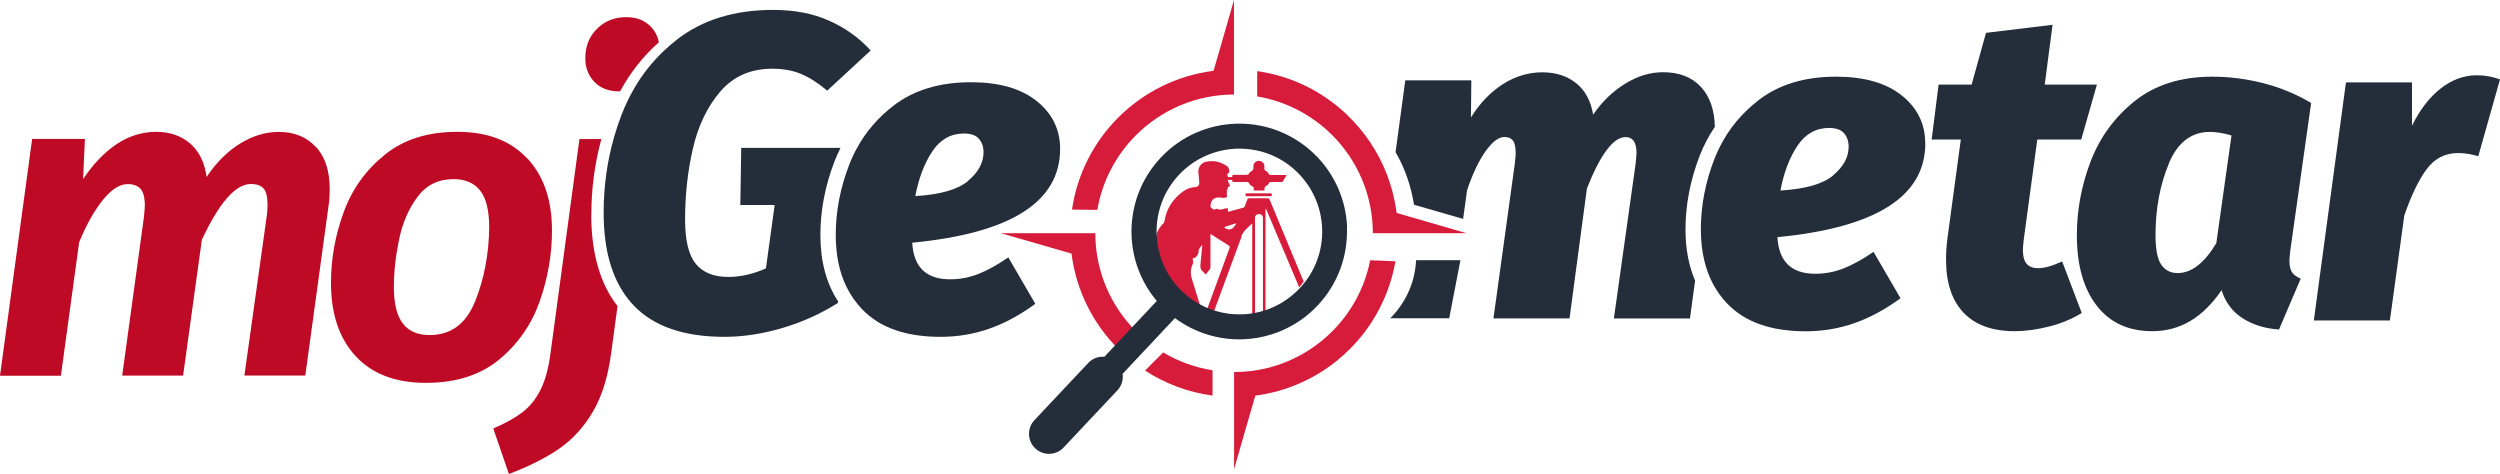 <svg xmlns="http://www.w3.org/2000/svg" xmlns:xlink="http://www.w3.org/1999/xlink" id="Layer_1" data-name="Layer 1" viewBox="0 0 252.05 47.79"><defs><style>      .cls-1 {        fill: #d71c3b;      }      .cls-2 {        fill: #242d3a;      }      .cls-3 {        clip-path: url(#clippath);      }      .cls-4 {        fill: none;      }      .cls-5 {        fill: #bf0a26;      }    </style><clipPath id="clippath"><path class="cls-4" d="M132.98,23.51c0,2.34-.97,4.49-2.51,6.03-1.54,1.54-3.68,2.5-6.05,2.5s-4.51-.96-6.05-2.5c-1.54-1.54-2.51-3.68-2.51-6.03s.97-4.49,2.51-6.03c1.54-1.56,3.68-2.5,6.05-2.5s4.51,.94,6.05,2.5c1.54,1.54,2.51,3.66,2.51,6.03Z"></path></clipPath></defs><g><path class="cls-5" d="M31.85,14.83c-.92-1.02-2.17-1.53-3.75-1.53-1.34,0-2.65,.4-3.92,1.19-1.27,.79-2.39,1.91-3.35,3.35-.2-1.47-.76-2.6-1.67-3.38-.91-.78-2.05-1.17-3.42-1.17s-2.77,.42-4.01,1.26c-1.24,.84-2.36,2.01-3.35,3.51l.18-4.05H3.24L0,37.88H6.14l1.84-13.46c.73-1.77,1.53-3.19,2.39-4.26,.86-1.07,1.7-1.6,2.52-1.6,.56,0,.98,.16,1.27,.47,.29,.32,.44,.88,.44,1.69,0,.18-.03,.57-.09,1.17l-2.19,15.98h6.14l1.89-13.69c1.75-3.75,3.4-5.63,4.95-5.63,.56,0,.97,.14,1.25,.43,.28,.29,.42,.83,.42,1.64,0,.51-.03,.93-.09,1.26l-2.24,15.98h6.14l2.37-17.29c.06-.36,.09-.87,.09-1.53,0-1.8-.46-3.21-1.38-4.23Z"></path><path class="cls-5" d="M53.13,15.95c-1.67-1.77-4-2.66-7.01-2.66s-5.43,.77-7.34,2.32c-1.91,1.55-3.3,3.48-4.14,5.81-.85,2.33-1.27,4.69-1.27,7.09,0,3.15,.83,5.62,2.5,7.41,1.67,1.79,4.02,2.68,7.06,2.68s5.51-.79,7.41-2.36c1.9-1.58,3.26-3.54,4.08-5.88,.82-2.34,1.23-4.71,1.23-7.11,0-3.09-.83-5.52-2.5-7.3Zm-5.22,14.41c-.91,2.28-2.44,3.42-4.6,3.42-1.2,0-2.1-.39-2.7-1.17-.6-.78-.9-2-.9-3.65,0-1.56,.18-3.17,.53-4.84,.35-1.67,.97-3.09,1.86-4.28,.89-1.19,2.1-1.78,3.62-1.78,1.2,0,2.1,.39,2.7,1.17,.6,.78,.9,2.01,.9,3.69-.03,2.67-.5,5.15-1.4,7.43Z"></path><path class="cls-5" d="M65.58,2.65c-.61-.62-1.43-.92-2.45-.92-1.17,0-2.15,.39-2.94,1.17-.79,.78-1.18,1.77-1.18,2.97,0,.96,.31,1.76,.92,2.39,.61,.63,1.43,.95,2.45,.95,.05,0,.09,0,.14,0,1.01-1.88,2.32-3.54,3.91-4.95-.13-.63-.41-1.16-.84-1.6Zm-5.96,18.98c0-2.61,.34-5.16,1.01-7.61h-2.21l-2.94,21.75c-.2,1.47-.54,2.66-1.01,3.58-.47,.92-1.07,1.66-1.82,2.23-.75,.57-1.72,1.11-2.92,1.62l1.58,4.59c2.05-.78,3.74-1.64,5.09-2.57,1.34-.93,2.47-2.17,3.38-3.72,.91-1.55,1.52-3.52,1.84-5.92l.64-4.72c-1.76-2.24-2.65-5.35-2.65-9.24Z"></path></g><g class="cls-3"><g><path class="cls-1" d="M123.36,39.57c-.14-.15-.32-.18-.51-.2-.06,0-.07,.02-.07,.06v.14h-1.4c0-.18,0-.36,0-.54,0-.13-.04-.16-.16-.16-.19,0-.38,0-.58,0-.08,0-.11-.03-.12-.11-.02-.49-.17-.95-.29-1.42-.02-.07-.06-.08-.12-.08-.17,0-.34,0-.5,0-.12,0-.11-.04-.08-.12,.1-.23,.19-.47,.29-.7,.04-.08,.04-.16,0-.25-.54-1.35-1.02-2.72-1.51-4.09-.03-.08-.07-.17-.13-.24,.24,2.29,.48,4.59,.72,6.88,.07,0,.06-.05,.08-.09,.12-.32,.25-.63,.36-.95,.04-.13,.11-.16,.23-.15,.16,0,.32,0,.52,0-.16,.24-.3,.46-.44,.68-.15,.23-.29,.46-.44,.69-.06,.1-.04,.13,.05,.18,.2,.12,.44,.12,.66,.16,.18,.03,.27,.11,.3,.3h-3.29c0-.09,0-.18,0-.27,0-.14,.06-.31-.02-.4-.09-.09-.27-.02-.41-.03h-.03c-.09,.01-.13-.02-.14-.11,0-.16-.03-.32-.05-.48-.06-.72-.13-1.43-.19-2.14-.07-.74-.14-1.48-.2-2.22-.06-.69-.13-1.39-.19-2.08-.07-.74-.13-1.48-.21-2.22-.03-.32-.04-.66-.12-.98-.2-.83-.11-1.64,.19-2.44,.2-.54,.55-.99,.86-1.46,.05-.08,.08-.14,.07-.24-.04-.77,.25-1.42,.79-1.96,.07-.07,.11-.14,.13-.25,.06-.41,.18-.81,.35-1.18,.35-.74,.87-1.32,1.52-1.8,.36-.26,.77-.42,1.23-.44,.24-.01,.42-.19,.4-.44-.02-.36-.05-.72-.09-1.07-.04-.45,.26-.9,.7-1.02,.78-.2,1.5-.04,2.16,.4,.19,.12,.29,.41,.24,.63,0,.04-.02,.07-.06,.08-.16,.06-.12,.18-.09,.3,.02,.05,.02,.12,.1,.11,.13-.01,.26,.04,.38-.03,.01,0,.01-.04,0-.06-.02-.12,.05-.13,.14-.13h1.26c.13,0,.22-.02,.28-.15,.04-.09,.11-.16,.2-.2,.22-.1,.27-.27,.24-.49v-.03c0-.27,.14-.44,.41-.53,.2-.06,.46,.04,.6,.22,.12,.16,.1,.34,.09,.51,0,.13,.03,.21,.14,.26,.13,.06,.23,.18,.3,.3,.06,.1,.12,.12,.22,.12,.34,0,.69,0,1.04,0h.55c-.13,.22-.24,.4-.35,.6-.04,.08-.1,.11-.19,.11-.35,0-.7,0-1.05,0-.09,0-.15,.02-.19,.11-.06,.11-.15,.22-.26,.27-.16,.08-.22,.19-.19,.36,.02,.11-.04,.12-.13,.12-.25,0-.51,0-.76,0-.23,0-.21,.03-.2-.2,0-.11-.02-.17-.13-.22-.14-.06-.27-.16-.33-.3-.05-.12-.14-.14-.25-.14-.44,0-.87,0-1.31,0-.05,0-.14,.03-.13-.07,.02-.14-.06-.14-.17-.14-.06,0-.13,0-.2,0-.09,0-.12,.02-.08,.11,.07,.14,.13,.28,.19,.43,.02,.04,.06,.1-.03,.11-.16,.02-.2,.1-.19,.26,0,.1-.19,.19-.04,.31-.1,.11-.04,.23-.02,.35,.01,.11-.02,.18-.14,.21-.17,.05-.34,.03-.51,0-.32-.04-.62,0-.84,.27-.15,.18-.16,.4-.18,.62-.01,.12,.12,.15,.18,.22,.11,.12,.24,.13,.37,.04,.06-.04,.1-.03,.16,0,.19,.08,.38,.09,.58,0,.08-.04,.16-.05,.25-.06,.24-.02,.26-.02,.21,.22-.02,.13,.03,.13,.12,.1,.49-.13,.98-.27,1.46-.4,.07-.02,.1-.05,.12-.12,.08-.23,.18-.45,.26-.68,.04-.1,.08-.14,.2-.14,.62,0,1.23,0,1.84,0,.12,0,.18,.04,.22,.15,.82,1.98,1.64,3.95,2.46,5.92,.67,1.6,1.34,3.2,2,4.81,.79,1.89,1.57,3.78,2.36,5.66,.1,.23,.19,.46,.29,.7-.2,0-.38,0-.55,0-.1,0-.15-.04-.19-.13-.98-2.34-1.96-4.69-2.94-7.03-.55-1.31-1.09-2.63-1.65-3.93-.71-1.65-1.39-3.3-2.09-4.95-.02-.05-.02-.11-.11-.14v15.84c0,.05,0,.1,0,.15,.02,.14-.02,.19-.18,.19-.32-.01-.63,0-.94,0-.25,0-.22,.03-.22-.22v-14.37s.02-.07-.02-.08c-.02,0-.05,.02-.06,.03-.42,.42-.94,.76-1.05,1.42,0,.04-.02,.06-.04,.1-1.09,2.96-2.19,5.93-3.28,8.89-.04,.12-.05,.23,0,.35,.43,1.4,.86,2.81,1.28,4.21,.2,.65,.65,1.05,1.24,1.34,.25,.12,.52,.16,.79,.22,.26,.05,.34,.17,.34,.42h-2.07Zm-2.51-14.23c0,.17-.08,.33-.19,.47-.09,.11-.18,.2-.33,.22-.08,0-.11,.03-.08,.11,.01,.04,.01,.08,.02,.12,.03,.14,.03,.26-.04,.41-.21,.48-.22,.97-.06,1.46,.38,1.23,.76,2.47,1.14,3.7,.02,.05,.02,.11,.07,.16,.04-.03,.05-.08,.07-.13,.84-2.28,1.67-4.57,2.51-6.85,.04-.12,.03-.18-.09-.26-.56-.35-1.12-.72-1.68-1.07-.04-.03-.08-.08-.13-.06-.05,.02-.02,.09-.02,.14v3.16c0,.1-.02,.18-.09,.26-.12,.14-.23,.28-.34,.43-.05,.07-.08,.06-.13,0-.07-.09-.13-.18-.22-.25-.24-.19-.26-.43-.23-.71,.07-.62,.12-1.24,.18-1.86v-.06s-.02,0-.04-.01c-.12,.2-.33,.34-.33,.62h0Zm5.67,11.49c0,.16,.04,.2,.19,.19,.15-.01,.3,0,.46,0,.11,0,.18-.02,.16-.15v-14.89c0-.21-.09-.34-.29-.39-.19-.05-.39,.04-.48,.2-.04,.07-.03,.14-.03,.21v14.83h0Zm-2.16-13.9c.09-.11,.17-.22,.26-.34,.02-.02,.04-.04,0-.06-.01,0-.04,0-.06,0-.36,.11-.72,.22-1.07,.34-.07,.02-.05,.06,0,.1,.12,.1,.26,.17,.42,.16,.18,0,.33-.06,.45-.19Z"></path><path class="cls-1" d="M136.06,39.57c-.02-.17-.11-.32-.17-.48-.18-.47-.37-.94-.55-1.41-.04-.1-.09-.14-.2-.14-.18,0-.36,0-.56,0,.04,.12,.11,.21,.17,.3,.34,.52,.67,1.04,1.01,1.56,.03,.05,.06,.1,.09,.16h.21Z"></path><path class="cls-1" d="M126.98,39.45c.2-.6,.39-1.21,.59-1.81,.02-.08,0-.08-.07-.08h-1.12c-.07,0-.11,.01-.08,.1,.22,.6,.43,1.2,.65,1.8h.03Z"></path><path class="cls-1" d="M126.91,19.78c.4,0,.79,0,1.18,0,.12,0,.14-.04,.14-.15s-.03-.14-.15-.14c-.79,0-1.58,0-2.37,0-.12,0-.14,.04-.14,.15s.03,.15,.14,.14c.4,0,.79,0,1.18,0h0Z"></path></g></g><g><path class="cls-1" d="M124.42,9.53h0c-3.86,0-7.36,1.57-9.89,4.1-2,2-3.4,4.62-3.9,7.53l-2.55-.03c.52-3.6,2.21-6.83,4.66-9.28,2.53-2.53,5.88-4.24,9.61-4.71l.83-2.87,1.23-4.27h0V9.53Z"></path><path class="cls-1" d="M113.67,36.04c-.32-.27-.63-.56-.93-.86-2.53-2.53-4.24-5.88-4.71-9.61l-2.86-.83-4.27-1.23h9.53c0,3.86,1.57,7.36,4.1,9.89,.3,.3,.61,.58,.93,.85l-1.79,1.79Z"></path><path class="cls-1" d="M122.25,39.88c-2.49-.33-4.8-1.21-6.81-2.52l1.83-1.83c1.5,.9,3.19,1.52,4.98,1.8v2.55Z"></path><path class="cls-1" d="M140.69,26.33c-.34,1.95-1.01,3.78-1.97,5.44-.63,1.1-1.39,2.12-2.25,3.03h0c-.12,.13-.25,.26-.38,.39-.38,.38-.79,.75-1.21,1.1h0c-2.33,1.91-5.19,3.19-8.32,3.6l-.91,3.14-1.23,4.27v-9.79c2.31,0,4.5-.56,6.42-1.56,.36-.19,.72-.39,1.06-.61,.87-.55,1.68-1.2,2.41-1.93,1.92-1.92,3.29-4.4,3.83-7.17l1.32,.05,1.23,.05Z"></path><path class="cls-1" d="M147.93,23.51h-9.52c0-3.86-1.57-7.36-4.1-9.89-.69-.69-1.46-1.32-2.29-1.85-.36-.23-.73-.45-1.11-.65-1.28-.67-2.68-1.15-4.16-1.4v-2.55c3.23,.46,6.16,1.85,8.51,3.9,.29,.25,.56,.51,.83,.78,.34,.34,.66,.69,.97,1.06,1.56,1.85,2.71,4.04,3.34,6.45,.13,.51,.24,1.04,.33,1.57,.03,.18,.05,.36,.08,.54l1.14,.33,.83,.24,.1,.03,.8,.23,1.76,.51,2.14,.62,.37,.11Z"></path><path class="cls-2" d="M135.82,23.01c-.09-2.78-1.23-5.53-3.42-7.59-.92-.86-1.95-1.54-3.04-2.02-.31-.14-.62-.26-.94-.37-1.23-.41-2.52-.6-3.8-.56-2.78,.09-5.53,1.23-7.59,3.42-2.06,2.19-3.03,5-2.95,7.78,.07,2.39,.93,4.75,2.55,6.67l-2.13,2.27-1.74,1.85-1.42,1.51c-.59-.05-1.19,.16-1.63,.63l-5.42,5.76c-.76,.81-.72,2.09,.09,2.85,.81,.76,2.09,.72,2.85-.09l5.42-5.76c.44-.46,.61-1.08,.53-1.67l5.28-5.62c2.02,1.5,4.43,2.21,6.81,2.14,.99-.03,1.98-.2,2.93-.5,.32-.1,.63-.21,.93-.34,1.37-.57,2.64-1.43,3.72-2.58,2.06-2.19,3.03-5,2.95-7.78Zm-4.78,6.05c-1.02,1.08-2.25,1.83-3.57,2.25-.3,.09-.6,.17-.91,.23-.44,.09-.89,.14-1.34,.15-2.14,.07-4.3-.68-5.98-2.26-1.68-1.58-2.56-3.69-2.63-5.83-.07-2.14,.68-4.3,2.26-5.98,1.58-1.68,3.69-2.56,5.83-2.63,.66-.02,1.32,.04,1.96,.17,.31,.06,.61,.14,.91,.24,1.12,.37,2.19,.98,3.1,1.85,1.68,1.58,2.56,3.69,2.63,5.83,.07,2.14-.68,4.3-2.26,5.98Z"></path></g><path class="cls-2" d="M84.77,14.91h-10.04l-.09,5.76h3.46l-.88,6.39c-1.29,.57-2.54,.86-3.77,.86-1.49,0-2.59-.44-3.31-1.33-.72-.89-1.07-2.38-1.07-4.48,0-2.46,.26-4.84,.79-7.14,.53-2.3,1.45-4.21,2.76-5.74,1.32-1.53,3.05-2.3,5.22-2.3,1.11,0,2.08,.17,2.91,.52,.83,.34,1.72,.91,2.65,1.69l4.38-4.05c-1.14-1.26-2.53-2.26-4.16-2.99-1.64-.74-3.52-1.1-5.66-1.1-3.92,0-7.15,1-9.71,2.99-.5,.39-.97,.8-1.42,1.23-1.11,1.08-2.07,2.28-2.85,3.62-.52,.88-.96,1.81-1.34,2.8-.27,.72-.52,1.45-.73,2.19-.7,2.44-1.05,4.98-1.05,7.61,0,3.29,.64,5.94,1.93,7.95,.32,.51,.69,.97,1.09,1.4,2.02,2.12,5.07,3.17,9.16,3.17,1.9,0,3.86-.3,5.87-.9,2.02-.6,3.87-1.44,5.57-2.52l.02-.15c-1.19-1.81-1.79-4.06-1.79-6.7,0-2.5,.49-5.01,1.44-7.46,.18-.45,.37-.89,.59-1.32Z"></path><path class="cls-2" d="M106.88,15c0-1.95-.79-3.56-2.37-4.82-1.58-1.26-3.79-1.89-6.62-1.89-3.16,0-5.76,.79-7.8,2.36-1.55,1.19-2.78,2.61-3.68,4.26-.29,.52-.55,1.07-.77,1.64-.92,2.36-1.38,4.74-1.38,7.14,0,2.01,.36,3.76,1.09,5.24,.41,.84,.94,1.59,1.58,2.26,1.78,1.85,4.41,2.77,7.89,2.77s6.52-1.11,9.56-3.33l-2.72-4.68c-1.14,.78-2.16,1.34-3.07,1.69-.91,.35-1.84,.52-2.81,.52-2.4,0-3.67-1.23-3.81-3.69,9.94-.96,14.91-4.11,14.91-9.46Zm-9.27,3.24c-1.04,.87-2.81,1.38-5.33,1.53,.35-1.83,.93-3.34,1.73-4.53,.8-1.19,1.86-1.78,3.18-1.78,.7,0,1.21,.18,1.51,.54,.31,.36,.46,.81,.46,1.35,0,1.05-.52,2.01-1.56,2.88Z"></path><path class="cls-2" d="M142.77,26.23c-.1,2.15-.97,4.16-2.49,5.74-.04,.04-.08,.08-.12,.12h5.95l1.13-5.86h-4.47Zm30.12-13.42c-.03-1.71-.49-3.05-1.38-4.02-.92-1.01-2.2-1.51-3.84-1.51-1.29,0-2.56,.38-3.81,1.15-1.26,.77-2.34,1.81-3.24,3.13-.23-1.38-.8-2.44-1.71-3.17s-2.05-1.1-3.42-1.1-2.73,.4-3.97,1.19c-1.24,.8-2.32,1.91-3.22,3.36l.04-3.74h-6.66l-.98,7.24c.92,1.56,1.55,3.37,1.86,5.3l.28,.08,.9,.26,3.77,1.09,.4-2.9c.56-1.65,1.18-2.96,1.86-3.92,.69-.96,1.32-1.44,1.91-1.44,.38,0,.66,.12,.85,.36,.19,.24,.28,.68,.28,1.31,0,.15-.03,.5-.09,1.04l-2.15,15.58h7.67l1.75-13.1c1.37-3.45,2.67-5.18,3.9-5.18,.73,0,1.1,.53,1.1,1.58,0,.15-.03,.53-.09,1.13l-2.19,15.58h7.67l.52-3.81c-.64-1.5-.97-3.22-.97-5.16,0-2.5,.49-5.01,1.44-7.46,.4-1.02,.9-1.97,1.5-2.86Z"></path><path class="cls-2" d="M194.1,14.44c0-1.95-.79-3.56-2.37-4.82-1.58-1.26-3.79-1.89-6.62-1.89-3.16,0-5.76,.79-7.8,2.36-1.68,1.3-2.98,2.85-3.9,4.68-.2,.39-.38,.8-.55,1.22-.92,2.36-1.38,4.74-1.38,7.14,0,1.13,.12,2.18,.35,3.15,.41,1.72,1.19,3.17,2.33,4.35,1.78,1.85,4.41,2.77,7.89,2.77s6.52-1.11,9.56-3.33l-2.72-4.68c-1.14,.78-2.16,1.34-3.07,1.69-.91,.35-1.84,.52-2.81,.52-2.4,0-3.67-1.23-3.81-3.69,9.94-.96,14.91-4.11,14.91-9.46Zm-9.27,3.24c-1.04,.87-2.81,1.38-5.33,1.53,.35-1.83,.93-3.34,1.73-4.53,.8-1.19,1.86-1.78,3.18-1.78,.7,0,1.21,.18,1.51,.54,.31,.36,.46,.81,.46,1.35,0,1.05-.52,2.01-1.56,2.88Z"></path><path class="cls-2" d="M207.91,26.37l1.97,5.18c-.96,.6-2.06,1.06-3.29,1.37s-2.38,.47-3.46,.47c-2.25,0-3.97-.62-5.15-1.85s-1.78-3.02-1.78-5.36c0-.66,.04-1.35,.13-2.07l1.36-10.04h-2.94l.7-5.54h3.33l1.45-5.22,6.71-.81-.79,6.03h5.26l-1.58,5.54h-4.43l-1.36,10.04c-.06,.54-.09,.9-.09,1.08,0,.66,.13,1.13,.39,1.42,.26,.29,.64,.43,1.14,.43,.64,0,1.45-.23,2.41-.68Z"></path><path class="cls-2" d="M228.17,8.38c1.71,.44,3.32,1.1,4.84,2l-2.1,14.86c-.06,.54-.09,.89-.09,1.04,0,.48,.08,.86,.24,1.13,.16,.27,.46,.5,.9,.68l-2.19,5.13c-1.4-.09-2.62-.47-3.66-1.13-1.04-.66-1.75-1.61-2.13-2.84-1.87,2.76-4.19,4.14-6.97,4.14-2.43,0-4.3-.86-5.63-2.59-1.33-1.73-1.99-4.09-1.99-7.09,0-2.55,.47-5.04,1.4-7.47,.94-2.43,2.43-4.46,4.47-6.08,2.05-1.62,4.65-2.43,7.8-2.43,1.69,0,3.4,.22,5.11,.65Zm-9.51,8.13c-.89,2.13-1.34,4.53-1.34,7.2,0,1.44,.2,2.44,.59,2.99,.39,.56,.94,.83,1.64,.83,1.4,0,2.7-1.01,3.9-3.02l1.53-10.85c-.79-.24-1.52-.36-2.19-.36-1.87,0-3.25,1.07-4.14,3.2Z"></path><path class="cls-2" d="M252.05,8l-2.19,7.75c-.7-.21-1.37-.32-2.02-.32-1.32,0-2.37,.54-3.18,1.62-.8,1.08-1.56,2.64-2.26,4.68l-1.45,10.58h-7.67l3.24-24h6.66v4.37c.79-1.62,1.75-2.87,2.89-3.76,1.14-.89,2.35-1.33,3.64-1.33,.82,0,1.59,.14,2.32,.41Z"></path></svg>